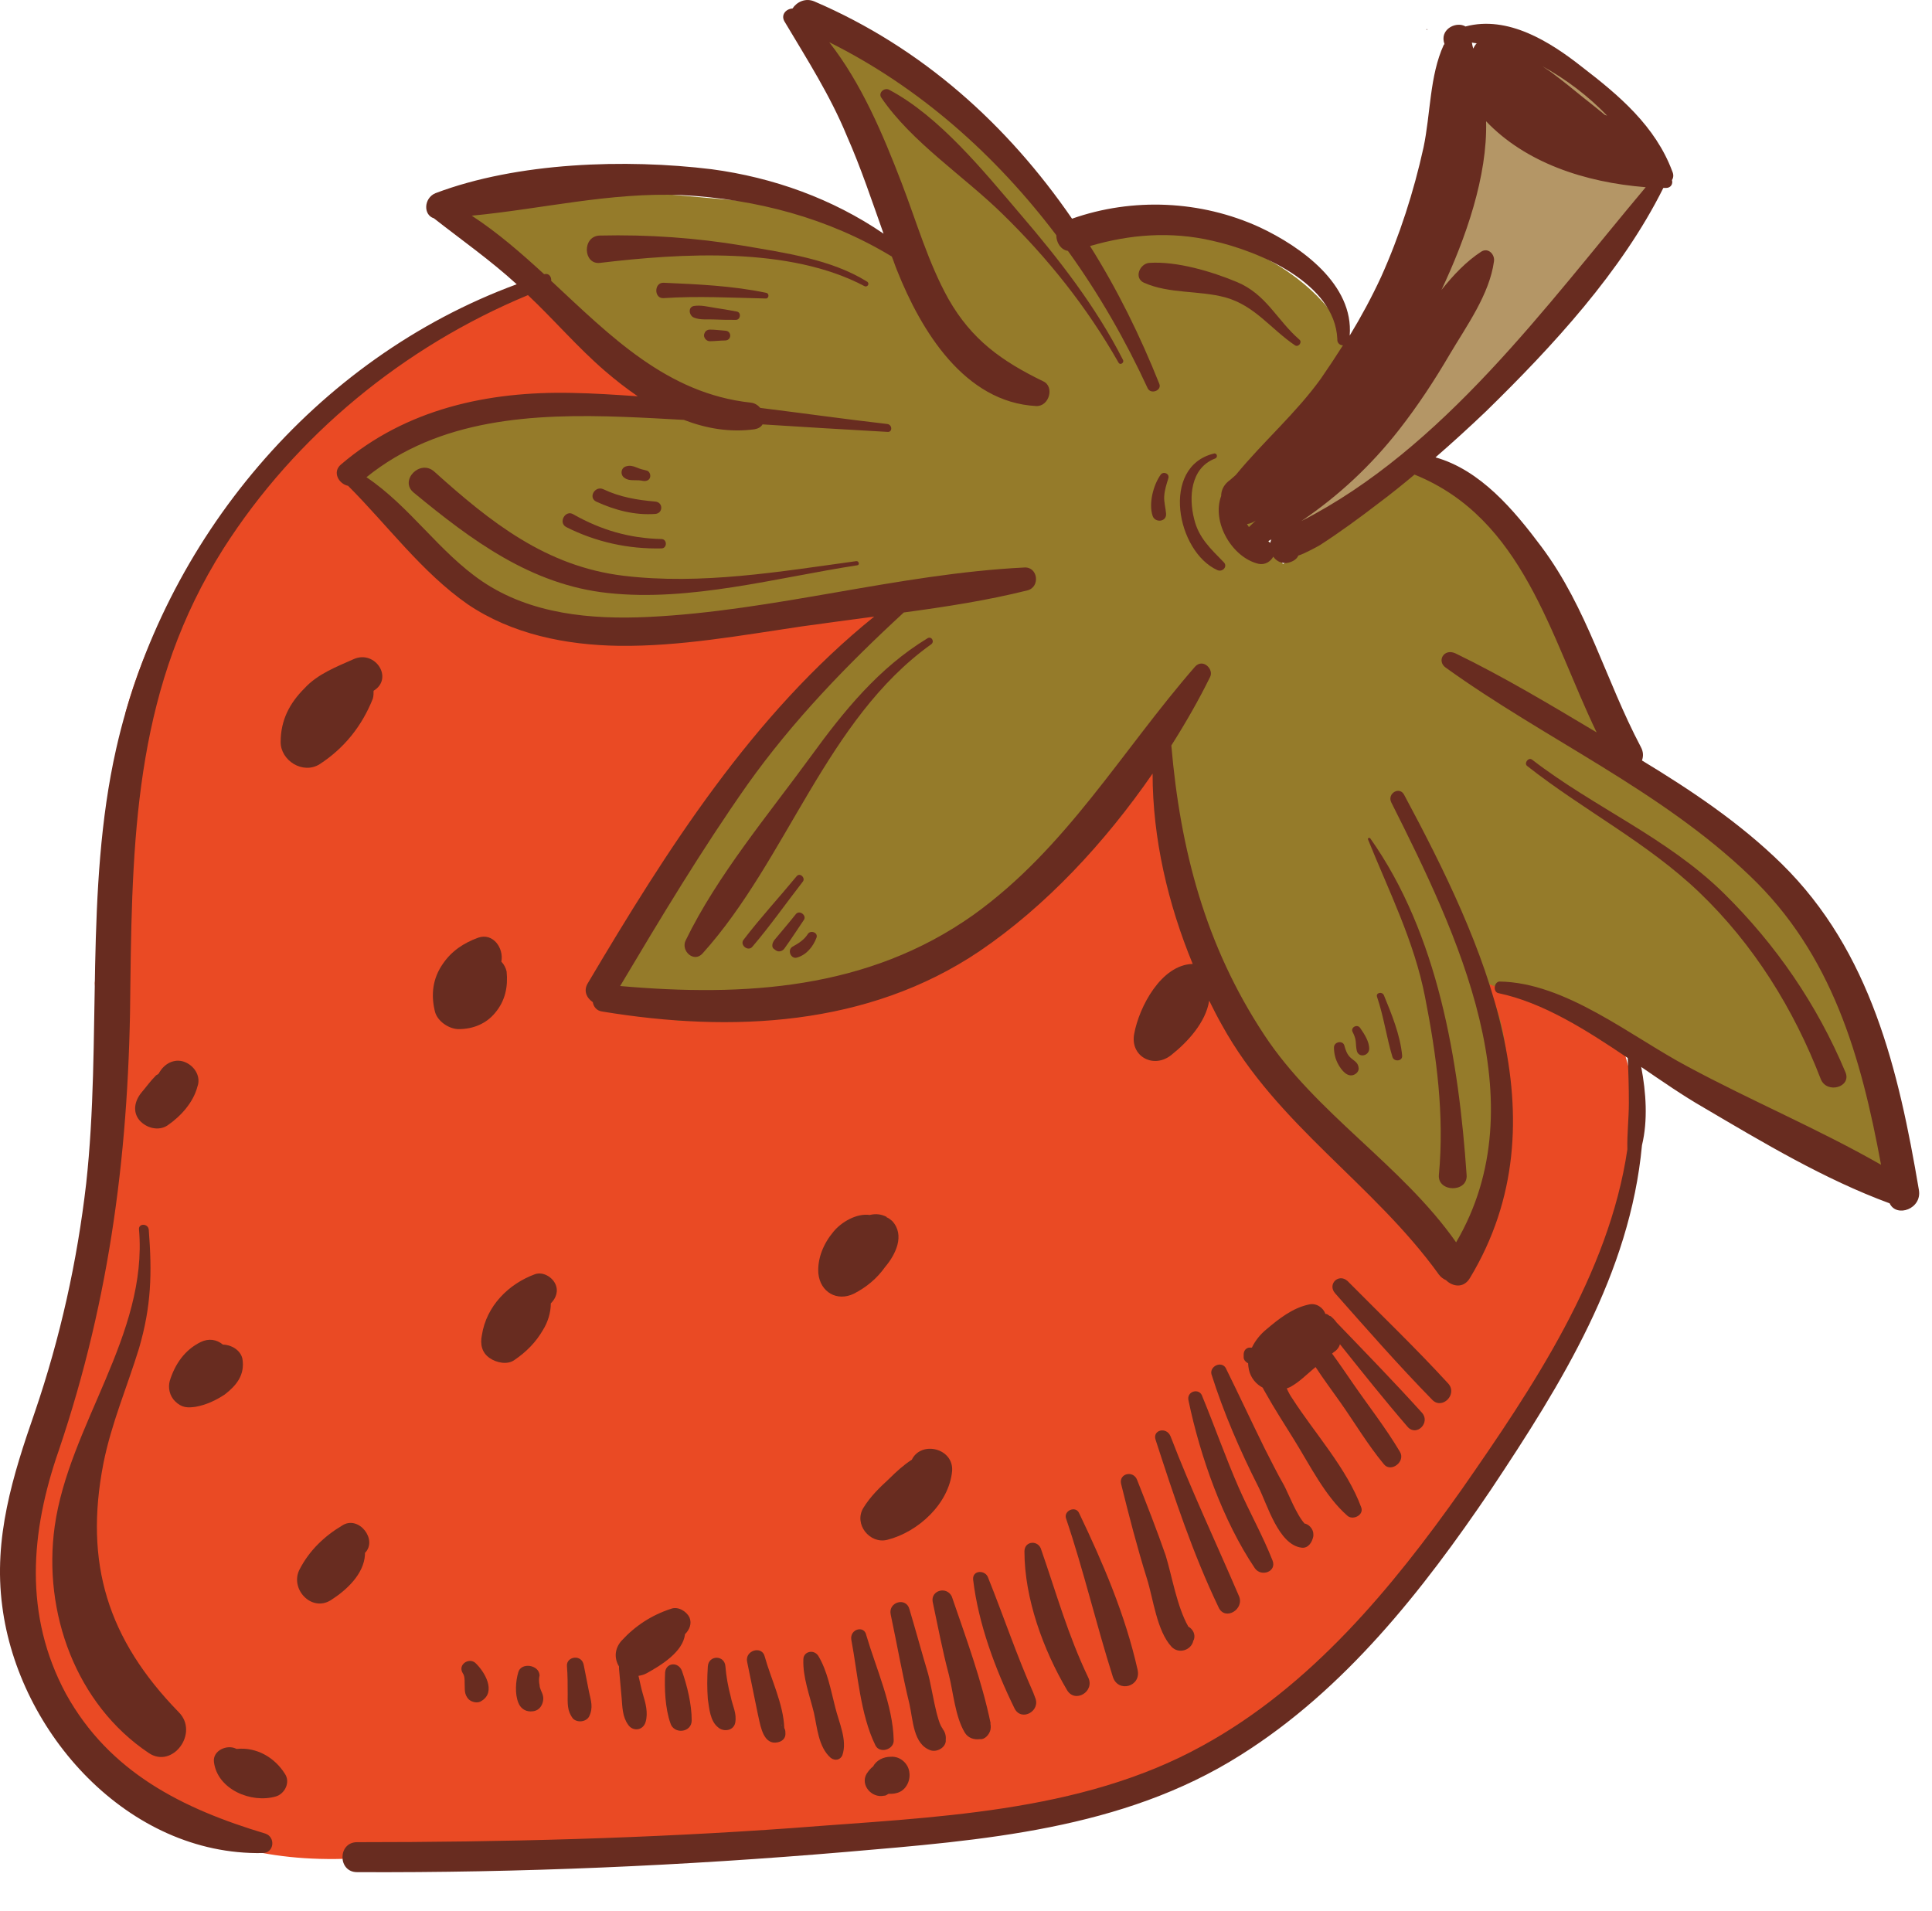 <?xml version="1.0" encoding="UTF-8"?><svg xmlns="http://www.w3.org/2000/svg" xmlns:xlink="http://www.w3.org/1999/xlink" height="510.0" preserveAspectRatio="xMidYMid meet" version="1.0" viewBox="0.0 0.0 515.6 510.0" width="515.6" zoomAndPan="magnify"><defs><clipPath id="a"><path d="M 0 0 L 512.18 0 L 512.18 499.68 L 0 499.68 Z M 0 0"/></clipPath></defs><g><g id="change1_1"><path d="M 139 77.066 C 139 77.066 54.598 113.664 33.5 190.164 L 25.297 262.367 C 25.297 262.367 32.699 347.664 5.699 402.867 C 5.699 402.867 2.801 509.965 108.098 494.664 L 191.301 496.164 C 191.301 496.164 313.398 491.266 355.398 444.664 C 397.398 398.066 452.398 335.867 432.898 279.066 L 358.098 156.566 L 139 77.066" fill="#ea4a24"/></g><g id="change2_1"><path d="M 332.301 133.965 L 380.699 65.965 L 397.398 11.465 L 431.199 25.367 L 444.598 46.766 C 444.598 46.766 383.098 135.164 341.801 143.465 L 332.301 133.965" fill="#b49666"/></g><g id="change3_1"><path d="M 359.898 91.164 C 359.898 91.164 348.398 57.066 284.699 58.766 L 256.398 29.566 L 213.398 3.066 L 225.199 31.066 L 244.098 68.965 L 209.598 54.664 L 154.5 49.766 L 118.398 53.664 L 137.598 71.664 L 179.098 108.664 L 123.199 108.664 L 94.5 125.664 L 107.098 145.066 L 130.5 163.566 C 130.5 163.566 164.398 174.164 236.801 161.867 L 219.801 177.266 L 174.301 243.164 L 161.699 262.965 L 181 272.465 L 227.199 265.867 L 276.398 234.664 L 310.598 202.066 L 316.301 231.566 C 316.301 231.566 323.598 276.867 347.5 294.664 L 376.5 317.566 L 383.898 340.266 L 398.5 317.867 C 398.5 317.867 408.5 282.867 396.301 262.266 L 418.398 270.367 L 454.5 292.164 L 502 313.566 C 502 313.566 515.598 248.465 430.098 203.965 C 430.098 203.965 423.699 138.164 377.398 121.266 L 342.398 150.566 L 332 134.066 L 359.898 91.164" fill="#957b2a"/></g><g id="change4_1"><path d="M 380.699 7.766 L 380.699 7.965 C 381 7.965 381 7.766 380.699 7.766" fill="#682c20"/></g><g clip-path="url(#a)" id="change4_54"><path d="M 347.301 139.066 C 357.199 132.367 365.898 124.266 373.398 114.664 C 378.398 108.266 382.801 101.566 386.898 94.566 C 391.398 86.965 397.5 78.566 398.699 69.766 C 399 67.965 397.199 65.965 395.301 67.164 C 391.301 69.766 387.898 73.367 384.699 77.367 C 391.199 63.566 397 46.965 396.598 32.367 C 407.098 43.367 422.801 48.664 439.199 49.965 C 412.398 81.867 385.199 119.664 347.301 139.066 Z M 428.898 30.867 C 428.699 30.766 428.5 30.766 428.301 30.664 C 426.5 29.164 424.598 27.664 422.699 26.164 C 420 23.965 417.301 21.766 414.5 19.664 C 413.598 18.965 412.598 18.367 411.598 17.664 C 418 21.164 424 25.766 428.898 30.867 Z M 393.199 12.965 C 393 12.465 392.898 11.867 392.801 11.367 C 393.199 11.465 393.598 11.465 394.098 11.566 C 393.699 11.965 393.398 12.465 393.199 12.965 Z M 332.801 139.867 C 333.598 139.766 334.301 139.465 335.098 138.965 C 334.5 139.566 333.898 140.066 333.301 140.664 C 333.098 140.367 332.898 140.066 332.801 139.867 Z M 339 144.867 C 338.801 144.766 338.598 144.566 338.398 144.465 C 338.699 144.266 339 144.164 339.301 143.965 C 339.098 144.266 339.098 144.566 339 144.867 Z M 512.098 317.566 C 506.699 285.664 499.301 253.965 475.5 230.566 C 464.398 219.664 451.398 210.965 438.199 202.965 C 438.598 201.867 438.598 200.664 437.898 199.367 C 428.398 181.367 423.699 162.465 411.398 145.965 C 404 136.066 395.098 125.465 383.098 122.066 C 387.699 118.066 392.199 113.965 396.598 109.766 C 414.301 92.465 432.801 72.465 443.898 50.164 C 444.098 50.164 444.398 50.164 444.598 50.164 C 446 50.164 446.5 48.965 446.199 48.066 C 446.598 47.465 446.699 46.664 446.301 45.766 C 441.801 33.664 432.098 25.465 422.199 17.867 C 413.598 11.066 402.398 4.066 391.098 7.066 C 388.801 5.664 384.598 7.566 385.301 11.066 C 385.398 11.266 385.398 11.566 385.5 11.766 C 385.398 11.867 385.398 11.867 385.301 11.965 C 381.5 20.266 381.801 30.367 379.898 39.367 C 377.301 51.164 373.5 62.965 368.598 73.867 C 366.098 79.266 363.301 84.465 360.199 89.566 C 361.301 75.965 347.301 65.867 336.199 60.664 C 320.5 53.465 302.301 52.664 286.098 58.367 C 268.898 33.367 246.199 12.766 217.301 0.367 C 214.898 -0.633 212.598 0.566 211.5 2.266 C 209.699 2.367 208.199 4.066 209.5 5.965 C 215.398 15.867 221.598 25.566 226 36.266 C 229.801 44.867 232.699 53.664 235.801 62.367 C 222.199 53.066 206.398 47.367 189.898 45.164 C 167 42.367 138.098 43.266 116.199 51.566 C 113.098 52.867 112.898 57.367 115.801 58.266 C 123.199 64.066 130.898 69.465 137.898 75.867 C 84.098 95.664 43.598 144.066 31 199.867 C 22.5 237.465 27.199 277.664 23 315.867 C 20.598 336.664 16.098 356.965 9.301 376.867 C 3.398 393.867 -1.801 410.465 0.598 428.664 C 4.898 462.465 34.199 495.266 70.098 494.566 C 73.199 494.566 73.598 490.266 70.797 489.367 C 48.797 482.766 29.199 473.066 17.598 452.066 C 6.301 431.066 8.098 408.867 15.699 387.066 C 29.598 345.965 34.598 305.766 34.797 262.266 C 35.297 220.664 36.699 182.664 59.598 146.465 C 78.898 116.164 107.898 92.465 140.898 78.766 C 147.898 85.367 154.098 92.664 161.398 98.965 C 164.199 101.367 167.098 103.664 170.199 105.766 C 164.398 105.367 158.5 104.965 152.699 104.867 C 130.199 104.367 108.301 109.164 91 123.965 C 88.598 125.965 90.398 129.164 92.898 129.664 C 103.398 140.164 112.598 152.766 124.801 161.266 C 136.598 169.266 151 172.164 165.199 172.367 C 181.5 172.566 197.801 169.566 214.098 167.164 C 220.398 166.266 226.801 165.465 233.301 164.566 C 200.801 190.766 178 226.766 156.898 262.367 C 155.598 264.465 156.598 266.367 158.199 267.465 C 158.398 268.664 159.199 269.766 160.699 269.965 C 195.199 275.664 231.598 273.965 261.398 253.867 C 279.098 241.867 294.898 224.867 307.598 206.465 C 307.598 223.766 311.699 241.266 318.301 257.266 C 309.898 257.465 304 268.766 302.699 275.867 C 301.5 281.965 307.898 285.367 312.598 281.566 C 316.898 278.164 321.801 272.867 322.699 267.066 C 323.801 269.266 324.898 271.465 326.098 273.566 C 340.801 300.266 366.5 315.867 384 340.164 C 384.5 340.867 385.199 341.367 385.898 341.664 C 387.598 343.367 390.598 343.965 392.301 341.066 C 417.801 298.766 395.801 251.465 374.801 212.266 C 373.598 209.664 370.098 211.766 371.301 214.164 C 388.898 249.164 410.598 294.066 388.598 331.566 C 374.098 310.867 351.199 297.266 337.301 276.066 C 321.699 252.367 315 226.867 312.598 198.965 C 316.398 192.965 319.898 186.867 322.898 180.766 C 324.098 178.664 321 175.566 318.898 177.965 C 299.301 200.465 284.598 226.367 259.801 244.164 C 231.598 264.164 198.699 266.066 165.5 263.164 C 176.398 244.867 187.199 226.867 199.5 209.367 C 211.598 192.367 225.898 177.566 241.199 163.465 C 252.301 161.965 263.398 160.266 274.199 157.566 C 277.699 156.664 277 151.164 273.301 151.465 C 239.5 153.164 206.699 163.066 172.898 164.664 C 157.801 165.367 141.699 163.965 128.699 155.164 C 117.199 147.367 109.398 135.164 97.797 127.367 C 117.199 111.664 142.398 110.367 166.5 111.266 C 171.801 111.465 177.199 111.766 182.5 112.066 C 188.5 114.367 194.801 115.465 201.398 114.566 C 202.398 114.367 203.098 113.965 203.5 113.266 C 214.598 113.965 225.801 114.664 236.801 115.266 C 238.199 115.465 238.199 113.367 236.801 113.164 C 225.5 111.867 214.199 110.266 202.898 108.867 C 202.301 108.164 201.398 107.566 200.398 107.465 C 178 105.066 162.898 89.664 147.098 74.965 C 147.199 73.867 146.5 72.867 145.301 73.164 L 145.199 73.164 C 139.098 67.566 132.801 62.066 125.898 57.566 C 144.699 55.766 162.801 51.266 182 52.066 C 201.898 53.164 221 58.164 238 68.465 C 238.5 69.664 238.898 70.965 239.398 72.164 C 245.801 88.266 257.398 107.367 276.5 108.367 C 280 108.566 281.5 103.164 278.398 101.766 C 267.301 96.367 259.301 90.664 253.098 79.766 C 247.699 70.066 244.598 59.164 240.598 48.766 C 235.598 35.766 229.898 22.266 221.301 11.266 C 245.398 23.266 265.699 41.367 281.898 62.766 C 281.898 64.766 283.098 66.664 285 66.965 C 293.301 78.465 300.398 90.867 306.301 103.664 C 307.199 105.367 310.098 104.164 309.398 102.465 C 304.301 89.664 298.199 77.266 290.898 65.664 C 301.5 62.566 312.398 61.664 323.598 64.266 C 336.098 67.066 356.199 75.566 356.898 90.465 C 356.801 91.465 357.5 92.164 358.398 92.164 C 356.5 95.164 354.5 98.164 352.5 101.066 C 345.801 110.367 337.098 117.867 329.801 126.766 C 329.098 127.367 328.5 127.965 327.801 128.465 C 326.5 129.566 325.898 130.965 325.898 132.367 C 323.301 139.367 328.801 148.766 335.801 150.465 C 337.598 150.867 339.098 149.867 339.801 148.566 C 340.5 149.566 341.598 150.266 342.898 150.266 C 343.098 150.266 343.398 150.266 343.398 150.266 C 344.598 150.066 346 149.465 346.5 148.266 C 348 147.867 352 145.664 352.301 145.465 C 357.699 141.965 362.898 138.164 368.098 134.164 C 371.301 131.766 374.398 129.266 377.5 126.664 C 406.5 138.367 413.699 169.766 426.098 195.465 C 413.699 188.066 401.199 180.566 388.398 174.367 C 385.301 172.965 383.398 176.465 385.801 178.164 C 412.301 197.266 443 210.766 466.898 233.664 C 489 254.664 496.699 282.164 502 310.867 C 485.398 301.367 467.301 293.766 450.398 284.664 C 435.301 276.664 417.801 262.164 400.098 261.965 C 398.699 262.164 398.398 264.766 399.898 265.066 C 411.801 267.566 423.301 274.867 434.398 282.367 C 434.598 286.367 434.699 290.367 434.699 294.367 C 434.699 298.465 434.199 302.664 434.301 306.766 C 429.398 340.066 409 370.367 390.199 397.367 C 371.5 423.867 349.801 450.066 321 465.867 C 288.199 484.066 248.398 484.965 211.801 487.867 C 173 490.664 134.301 491.664 95.297 491.664 C 90.098 491.664 90.098 499.664 95.297 499.664 C 138.801 499.867 182.301 497.965 225.801 494.266 C 262 491.164 299.5 488.367 331 468.465 C 358.898 450.965 379.699 424.465 397.898 397.566 C 416.801 369.164 435 339.965 438.199 305.664 C 439.801 299.066 439.301 291.566 438 284.766 C 443.699 288.664 449.199 292.465 454.598 295.566 C 470.398 304.867 486.898 314.766 504.301 321.164 C 506.098 325.066 513 322.664 512.098 317.566" fill="#682c20"/></g><g id="change4_2"><path d="M 85.297 203.965 C 91.898 199.664 96.598 193.766 99.5 186.465 C 99.699 185.766 99.699 185.066 99.699 184.367 C 105.098 181.066 100.199 173.465 94.5 175.867 C 89.797 177.965 84.797 179.867 81.297 183.664 C 77.297 187.664 74.898 192.164 74.898 198.066 C 74.898 202.965 80.797 206.766 85.297 203.965" fill="#682c20"/></g><g id="change4_3"><path d="M 127.598 250.266 C 123.801 251.664 120.5 253.766 118.098 257.367 C 115.5 261.164 115 265.367 116 269.664 C 116.5 272.465 119.801 274.664 122.398 274.664 C 126.199 274.664 129.699 273.266 132.098 270.367 C 134.898 267.066 135.598 263.266 135.199 259.266 C 135 258.367 134.5 257.367 133.801 256.664 C 134.5 253.066 131.598 248.867 127.598 250.266" fill="#682c20"/></g><g id="change4_4"><path d="M 236.801 324.965 C 236.801 324.965 236.598 324.965 236.598 324.766 C 235.199 324.066 233.801 323.867 232.098 324.266 C 228.598 323.766 224.5 326.164 222.398 328.766 C 219.801 331.867 218.098 335.867 218.398 339.867 C 218.898 344.867 223.398 347.465 227.898 345.266 C 231.199 343.566 234 341.266 236.199 338.164 C 239 334.867 241.598 329.664 238.098 325.867 C 237.801 325.664 237.301 325.164 236.801 324.965" fill="#682c20"/></g><g id="change4_5"><path d="M 243.398 389.465 C 243.398 389.465 243.398 389.664 243.199 389.664 C 241.098 391.066 239.199 392.766 237.301 394.664 C 234.699 397.066 232.301 399.367 230.398 402.465 C 227.801 406.766 232.098 412.164 236.801 410.965 C 245.098 408.867 253.301 401.266 254.098 392.566 C 254.5 386.566 246 384.465 243.398 389.465" fill="#682c20"/></g><g id="change4_6"><path d="M 148.199 342.664 C 147.301 340.766 144.898 339.367 142.801 340.066 C 135.699 342.664 129.801 348.566 128.598 356.367 C 128.098 358.766 128.598 361.066 130.699 362.465 C 132.398 363.664 135.398 364.367 137.301 362.965 C 140.398 360.867 143 358.266 144.898 354.965 C 146.098 353.066 147 350.465 147 347.867 C 148.398 346.465 149.098 344.566 148.199 342.664" fill="#682c20"/></g><g id="change4_7"><path d="M 44.699 300.367 C 48.199 297.965 51.598 294.266 52.699 289.965 C 53.598 287.566 52.199 284.766 49.598 283.566 C 47 282.367 44.199 283.566 42.699 285.965 C 42.5 286.164 42.5 286.465 42.199 286.664 C 42 286.867 41.699 286.867 41.5 287.164 C 40.098 288.566 38.898 290.266 37.699 291.664 C 36 293.766 35.297 296.664 37.199 298.965 C 39 301.066 42.297 301.965 44.699 300.367" fill="#682c20"/></g><g id="change4_8"><path d="M 52.199 375.465 C 55 374.965 57.598 373.766 60 372.164 C 63.098 369.766 65.398 366.965 64.699 362.664 C 64.199 360.266 61.598 358.867 59.5 358.867 C 57.797 357.465 55.699 357.164 53.598 358.164 C 49.297 360.266 46.699 364.066 45.297 368.566 C 44.797 370.465 45.297 372.566 46.699 373.965 C 48.5 375.766 50.098 375.766 52.199 375.465" fill="#682c20"/></g><g id="change4_9"><path d="M 97.398 414.965 C 97.398 414.766 97.398 414.766 97.398 414.465 C 100.898 410.965 95.699 404.266 91.297 407.164 C 86.598 409.965 82.598 413.766 80 418.766 C 77.199 423.965 83.098 430.367 88.297 427.066 C 92.398 424.465 97.098 420.164 97.398 414.965" fill="#682c20"/></g><g id="change4_10"><path d="M 179.098 429.367 C 173.898 431.066 169.598 433.867 165.898 437.867 C 164.098 439.867 163.801 442.465 165.199 444.766 C 165.199 444.965 165.199 445.164 165.199 445.367 C 165.398 447.965 165.699 450.566 165.898 453.164 C 166.098 455.566 166.098 458.164 167.598 460.266 C 168.801 462.164 171.598 461.965 172.301 459.566 C 173 457.164 172.301 454.566 171.598 452.266 C 171.098 450.566 170.801 448.965 170.398 447.266 C 171.098 447.164 171.898 446.965 172.598 446.566 C 176.398 444.465 182.301 440.867 182.801 436.164 C 184 434.965 184.699 433.367 184 431.664 C 183.199 430.066 181 428.664 179.098 429.367" fill="#682c20"/></g><g id="change4_11"><path d="M 235.898 479.266 C 236.398 479.266 236.598 479.066 237.098 478.766 C 237.801 478.766 238.5 478.766 239.199 478.566 C 241.598 478.066 243 475.465 242.699 473.164 C 242.5 470.766 240.301 468.664 237.699 468.867 C 235.801 468.867 233.898 469.766 233 471.465 C 232.301 471.965 231.801 472.664 231.301 473.367 C 229.5 476.367 232.598 479.965 235.898 479.266" fill="#682c20"/></g><g id="change4_12"><path d="M 39.699 467.867 C 46.098 472.164 53.199 462.465 47.699 456.965 C 28.797 437.566 22.398 417.266 27.598 390.566 C 29.699 379.965 34 369.965 37.098 359.867 C 40.398 348.566 40.598 339.766 39.699 328.164 C 39.5 326.465 36.898 326.465 37.098 328.164 C 39.5 356.266 18.398 380.367 14.598 407.367 C 11.398 430.367 20.297 454.867 39.699 467.867" fill="#682c20"/></g><g id="change4_13"><path d="M 63.297 466.766 C 63.199 466.766 63.199 466.766 63.098 466.766 C 60.699 465.465 56.699 467.164 57.098 470.266 C 58 477.566 67 481.367 73.598 479.465 C 76 478.766 77.598 475.664 76 473.367 C 73.297 469.066 68.5 466.266 63.297 466.766" fill="#682c20"/></g><g id="change4_14"><path d="M 323.301 366.766 C 326.598 377.164 330.898 387.066 335.801 396.766 C 338.199 401.465 341.199 412.367 347.398 413.066 C 349.098 413.266 350.199 411.664 350.5 409.965 C 350.5 409.766 350.5 409.465 350.5 409.465 C 350.5 408.266 349.598 407.066 348.398 406.664 C 348.301 406.664 348.301 406.664 348.199 406.664 C 346.098 404.465 343.801 398.566 342.699 396.465 C 340.801 393.164 339.199 389.867 337.5 386.566 C 334 379.465 330.598 372.164 327.098 365.066 C 325.898 363.164 322.801 364.664 323.301 366.766" fill="#682c20"/></g><g id="change4_15"><path d="M 317.199 373.867 C 320.301 388.766 326.398 405.965 334.898 418.566 C 336.598 420.965 340.801 419.465 339.598 416.465 C 337 409.867 333.5 403.664 330.598 397.066 C 327.098 389.066 324.199 380.766 320.898 372.766 C 320.199 370.266 316.5 371.266 317.199 373.867" fill="#682c20"/></g><g id="change4_16"><path d="M 308.398 384.266 C 313.398 399.664 318.301 414.566 325.199 428.965 C 326.898 432.766 332.301 429.465 330.598 425.867 C 324.5 411.664 317.801 397.465 312.398 383.367 C 311.301 380.664 307.5 381.664 308.398 384.266" fill="#682c20"/></g><g id="change4_17"><path d="M 299.199 396.066 C 301.301 404.566 303.5 413.066 306.098 421.367 C 307.801 426.766 308.699 435.266 312.699 439.566 C 314.598 441.465 317.699 440.465 318.398 438.164 C 318.398 437.965 318.398 437.965 318.598 437.664 C 319.098 436.266 318.398 434.867 317.199 434.164 C 317.098 434.164 317.098 434.164 317.098 434.066 C 314.098 428.766 312.801 420.766 311.098 415.164 C 308.699 408.266 306.098 401.664 303.5 395.066 C 302.5 392.266 298.5 393.266 299.199 396.066" fill="#682c20"/></g><g id="change4_18"><path d="M 284.5 405.266 C 289.199 419.164 292.5 433.367 297 447.566 C 298.398 451.867 304.598 450.164 303.598 445.664 C 300.301 430.965 294.398 417.266 288 403.867 C 287.098 401.766 283.801 403.164 284.5 405.266" fill="#682c20"/></g><g id="change4_19"><path d="M 273.398 414.066 C 273.398 426.566 278.398 440.266 284.699 450.965 C 286.801 454.766 292.301 451.465 290.398 447.664 C 285 436.367 281.898 425.164 277.898 413.664 C 277.199 410.965 273.398 411.164 273.398 414.066" fill="#682c20"/></g><g id="change4_20"><path d="M 259.699 421.566 C 261.098 433.367 265.598 445.465 270.801 456.066 C 272.699 459.566 277.898 456.566 276.199 452.965 C 276.098 452.566 275.898 452.266 275.801 451.867 C 271.301 441.766 267.801 431.266 263.699 421.066 C 263 418.965 259.5 418.965 259.699 421.566" fill="#682c20"/></g><g id="change4_21"><path d="M 248.898 427.465 C 250.301 434.066 251.5 440.465 253.199 446.867 C 254.398 451.566 254.898 458.164 257.5 462.465 C 258.398 463.867 259.898 464.367 261.5 464.164 C 261.699 464.164 261.699 464.164 262 464.164 C 263.199 463.965 264.398 462.465 264.398 461.066 C 264.398 460.867 264.398 460.867 264.398 460.566 C 264.398 460.367 264.301 460.164 264.301 459.965 C 264.398 459.965 264.398 460.066 264.398 460.066 C 262 448.465 257.801 437.164 254 426.066 C 252.598 423.266 248.398 424.465 248.898 427.465" fill="#682c20"/></g><g id="change4_22"><path d="M 248.398 467.164 C 250.098 467.664 252.199 466.465 252.398 464.766 C 252.398 464.566 252.398 464.566 252.398 464.266 C 252.5 463.266 252.199 462.164 251.5 461.367 C 251.598 461.367 251.598 461.367 251.699 461.465 C 250 460.066 248.598 449.867 247.699 446.766 C 246 441.066 244.398 435.164 242.699 429.465 C 241.801 426.164 237 427.566 237.699 430.867 C 239.398 438.867 240.801 446.965 242.699 454.766 C 243.699 459.164 243.699 465.566 248.398 467.164" fill="#682c20"/></g><g id="change4_23"><path d="M 238.5 464.367 C 238.301 455.164 233.801 445.266 231.199 436.465 C 230.699 433.664 226.699 434.766 227.199 437.664 C 228.898 446.664 229.598 457.566 233.598 465.766 C 234.699 468.164 238.699 466.965 238.5 464.367" fill="#682c20"/></g><g id="change4_24"><path d="M 214.398 442.867 C 214.199 447.566 216.098 452.566 217.199 457.066 C 218.098 461.066 218.398 466.266 221.699 469.164 C 222.898 470.066 224.301 469.664 224.801 468.465 C 226.199 464.465 223.898 459.766 222.898 455.664 C 221.699 450.965 220.801 445.965 218.398 441.965 C 217.199 440.066 214.398 440.766 214.398 442.867" fill="#682c20"/></g><g id="change4_25"><path d="M 208.699 460.465 C 208.598 460.465 208.598 460.367 208.5 460.367 C 208.598 460.266 208.598 460.266 208.699 460.465 C 208.699 460.367 208.699 460.367 208.699 460.465 Z M 206.301 465.066 C 208 465.266 209.801 464.367 209.598 462.465 L 209.598 462.266 C 209.598 461.867 209.5 461.566 209.301 461.164 C 209.098 454.867 205.699 447.965 204.098 442.164 C 203.398 439.066 198.699 440.465 199.398 443.566 C 200.301 448.066 201.301 452.766 202.199 457.266 C 202.801 459.664 203.301 464.566 206.301 465.066" fill="#682c20"/></g><g id="change4_26"><path d="M 191.699 461.066 C 193.098 462.266 195.699 461.965 196.199 459.867 C 196.699 457.266 195.5 455.367 195 452.766 C 194.301 450.164 193.801 447.367 193.598 444.766 C 193.398 441.664 189.098 441.664 188.898 444.766 C 188.699 447.867 188.699 450.664 188.898 453.465 C 189.301 456.066 189.5 459.367 191.699 461.066" fill="#682c20"/></g><g id="change4_27"><path d="M 177.5 446.367 C 177.301 450.664 177.5 455.867 178.898 459.867 C 179.801 462.965 184.598 462.465 184.598 459.164 C 184.598 454.867 183.398 449.965 182 445.965 C 181 443.367 177.699 443.766 177.5 446.367" fill="#682c20"/></g><g id="change4_28"><path d="M 152.898 458.664 C 154.098 459.867 156.398 459.566 157.199 458.164 C 158.398 455.766 157.699 453.867 157.199 451.566 C 156.699 449.164 156.301 446.867 155.801 444.465 C 155.301 441.367 151.098 442.066 151.301 444.664 C 151.5 447.066 151.5 449.664 151.5 451.965 C 151.5 454.664 151.301 456.566 152.898 458.664" fill="#682c20"/></g><g id="change4_29"><path d="M 138.301 446.367 C 137.598 448.766 137.398 452.066 138.301 454.367 C 138.801 455.766 140 456.766 141.598 456.766 C 142.5 456.766 143.301 456.566 144 455.867 C 144.699 455.164 145.199 453.766 144.898 452.566 C 144.699 451.664 144 450.664 144 449.766 C 143.801 448.867 143.801 447.867 144 447.164 C 143.898 444.266 139 443.566 138.301 446.367" fill="#682c20"/></g><g id="change4_30"><path d="M 125 453.465 C 125.898 454.367 127.598 454.664 128.5 453.965 C 132.5 451.566 129.398 446.164 126.801 443.766 C 125.098 442.367 122.098 444.266 123.5 446.566 C 124 447.266 124 448.266 124 449.164 C 124.098 450.867 123.801 452.066 125 453.465" fill="#682c20"/></g><g id="change4_31"><path d="M 354.5 350.965 C 354.301 350.766 354 350.664 353.699 350.664 C 353.199 349.066 351.301 347.664 349.301 348.164 C 345 349.066 341.301 351.965 338 354.766 C 336.398 356.066 335 357.766 334.098 359.664 C 333.801 359.664 333.598 359.664 333.301 359.664 C 332.398 359.867 331.898 360.566 331.898 361.566 C 331.898 361.766 331.898 362.066 331.898 362.266 C 331.898 362.965 332.5 363.566 333.098 363.867 C 333.098 364.465 333.199 364.965 333.301 365.566 C 333.801 367.867 335.301 369.465 337 370.367 C 337.199 370.867 337.5 371.266 337.699 371.664 C 340.098 375.965 342.699 379.965 345.301 384.164 C 349.598 391.066 353.598 399.266 359.5 404.465 C 360.898 405.867 364 404.465 363.301 402.367 C 359.5 391.965 350.801 382.465 344.898 373.266 C 344.398 372.566 343.898 371.664 343.398 370.566 C 343.801 370.367 344.301 370.266 344.699 369.965 C 346.801 368.766 348.699 366.867 350.598 365.266 C 350.801 365.164 350.898 364.965 351.098 364.867 C 353.199 368.066 355.5 371.164 357.699 374.266 C 361.5 379.664 365 385.566 369.301 390.766 C 371.199 393.164 375.199 390.066 373.598 387.465 C 369.801 381.066 365.301 375.367 361.098 369.266 C 359.301 366.664 357.398 363.867 355.5 361.266 C 355.801 360.965 356.098 360.766 356.398 360.566 C 357 360.066 357.398 359.465 357.598 358.766 C 363.5 366.164 369.398 373.566 375.699 380.867 C 378.098 383.465 381.801 379.664 379.5 377.066 C 372.098 368.867 364.398 360.965 356.699 352.965 C 356.301 352.367 355.699 351.766 355.098 351.266 C 354.801 351.266 354.699 351.066 354.5 350.965" fill="#682c20"/></g><g id="change4_32"><path d="M 382.199 373.566 C 384.801 376.367 389.098 372.164 386.5 369.266 C 377.801 359.766 368.5 350.867 359.598 341.867 C 357.199 339.766 354.199 342.766 356.301 345.164 C 364.699 354.664 373.199 364.367 382.199 373.566" fill="#682c20"/></g><g id="change4_33"><path d="M 248.5 171.965 C 249.5 171.266 248.598 169.664 247.5 170.367 C 234.5 178.266 225.199 189.766 216.398 201.867 C 205.098 217.367 191.398 233.664 183 250.965 C 181.598 253.766 185.199 257.066 187.5 254.465 C 210.098 229.367 220.5 191.965 248.5 171.965" fill="#682c20"/></g><g id="change4_34"><path d="M 110.398 131.465 C 125.801 144.164 141.699 156.066 162.199 158.266 C 184.098 160.664 207.301 154.164 228.801 150.867 C 229.5 150.766 229.199 149.664 228.5 149.766 C 208.098 152.566 187.098 156.164 166.398 153.664 C 145.699 151.164 130.898 139.367 115.898 125.867 C 112.098 122.465 106.5 128.266 110.398 131.465" fill="#682c20"/></g><g id="change4_35"><path d="M 391.398 313.566 C 389.301 283.066 383.801 249.367 365.699 223.766 C 365.5 223.465 364.898 223.664 365.098 224.066 C 370.699 237.965 377.398 251.164 380.301 266.066 C 383.398 281.766 385.5 297.664 384 313.566 C 383.598 318.266 391.801 318.367 391.398 313.566" fill="#682c20"/></g><g id="change4_36"><path d="M 485.898 287.965 C 487.5 292.066 494.199 290.164 492.5 286.164 C 484.898 268.066 474 252.164 460 238.367 C 444.801 223.465 425.5 215.566 408.898 202.766 C 407.898 201.965 406.598 203.766 407.598 204.465 C 422.598 216.266 439.598 224.867 453.5 238.164 C 468 252.066 478.699 269.266 485.898 287.965" fill="#682c20"/></g><g id="change4_37"><path d="M 231.398 75.164 C 221.801 69.164 209.301 67.465 198.301 65.566 C 185.699 63.465 172.898 62.566 160.098 62.867 C 155.301 62.965 155.598 70.664 160.098 70.164 C 181.898 67.566 210.699 65.766 230.699 76.367 C 231.5 76.766 232.199 75.664 231.398 75.164" fill="#682c20"/></g><g id="change4_38"><path d="M 237.301 23.965 C 236 23.266 234.301 24.766 235.199 26.066 C 243.301 37.965 257.199 46.965 267.5 57.066 C 279.699 68.965 290 81.867 298.5 96.766 C 298.898 97.566 300.098 96.867 299.699 96.066 C 292.5 81.867 282.598 69.164 272.301 57.164 C 262.5 45.664 250.699 31.066 237.301 23.965" fill="#682c20"/></g><g id="change4_39"><path d="M 212.598 233.867 C 207.898 239.566 202.898 244.965 198.398 250.867 C 197.398 252.266 199.699 254.066 200.801 252.664 C 205.5 247.164 209.699 241.164 214.199 235.367 C 215.098 234.367 213.5 232.766 212.598 233.867" fill="#682c20"/></g><g id="change4_40"><path d="M 207.5 253.867 C 208.301 254.066 209 253.664 209.398 253.066 C 211.199 250.566 212.801 248.066 214.5 245.566 C 215.398 244.367 213.398 242.766 212.398 243.965 C 210.5 246.367 208.5 248.664 206.598 250.965 C 206.199 251.566 205.898 252.367 206.301 253.066 C 206.801 253.465 207 253.664 207.5 253.867" fill="#682c20"/></g><g id="change4_41"><path d="M 212.699 255.566 C 215.199 254.867 217 252.664 217.898 250.266 C 218.398 248.867 216.301 248.164 215.598 249.266 C 214.598 250.867 213.098 251.766 211.5 252.664 C 210 253.566 211.098 256.066 212.699 255.566" fill="#682c20"/></g><g id="change4_42"><path d="M 367.5 266.066 C 369.301 271.367 370 276.766 371.598 282.066 C 372 283.465 374.301 283.266 374.199 281.766 C 373.699 276.266 371.398 270.664 369.301 265.566 C 368.801 264.566 367.098 264.965 367.5 266.066" fill="#682c20"/></g><g id="change4_43"><path d="M 365.398 280.066 C 365.5 278.066 364.098 275.965 363 274.367 C 362.199 273.164 360.301 274.266 361 275.465 C 361.398 276.266 361.699 276.965 361.801 277.867 C 361.898 278.766 361.898 279.664 362.098 280.465 C 362.598 282.367 365.199 281.867 365.398 280.066" fill="#682c20"/></g><g id="change4_44"><path d="M 360.301 282.164 C 359.5 281.367 359.098 280.266 358.801 279.164 C 358.5 277.566 356 277.965 356 279.566 C 356 281.164 356.398 282.766 357.199 284.164 C 358 285.566 359.5 287.566 361.301 286.867 C 362 286.566 362.598 285.965 362.598 285.164 C 362.5 283.465 361.301 283.164 360.301 282.164" fill="#682c20"/></g><g id="change4_45"><path d="M 151.098 140.664 C 159 144.664 167.699 146.566 176.5 146.367 C 178.098 146.367 178.098 143.867 176.5 143.867 C 168 143.664 160.398 141.465 153 137.266 C 150.898 135.965 148.898 139.465 151.098 140.664" fill="#682c20"/></g><g id="change4_46"><path d="M 159.098 133.867 C 164.098 136.164 169.398 137.566 174.898 137.164 C 177 136.965 177 134.066 174.898 133.867 C 170.098 133.465 165.398 132.664 161 130.566 C 158.801 129.566 156.898 132.766 159.098 133.867" fill="#682c20"/></g><g id="change4_47"><path d="M 169.199 128.164 C 170.098 128.164 170.801 128.164 171.699 128.367 C 172.5 128.465 173.301 128.164 173.5 127.367 C 173.699 126.566 173.199 125.664 172.5 125.566 C 171.598 125.367 170.801 125.164 169.898 124.766 C 168.898 124.367 168.098 124.164 167.098 124.465 C 165.598 124.867 165.5 126.867 166.699 127.566 C 167.398 128.066 168.098 128.164 169.199 128.164" fill="#682c20"/></g><g id="change4_48"><path d="M 204.5 78.164 C 195.598 76.266 186.098 75.867 177.098 75.465 C 174.5 75.367 174.5 79.766 177.098 79.566 C 186.301 78.965 195.098 79.465 204.301 79.664 C 205.199 79.766 205.398 78.367 204.5 78.164" fill="#682c20"/></g><g id="change4_49"><path d="M 196.699 83.164 C 194.699 82.766 192.801 82.465 190.801 82.164 C 188.898 81.867 187.098 81.367 185.199 81.664 C 183.5 81.965 183.898 84.266 185.199 84.766 C 186.898 85.465 188.801 85.164 190.598 85.266 C 192.598 85.367 194.5 85.367 196.398 85.367 C 197.598 85.367 197.898 83.465 196.699 83.164" fill="#682c20"/></g><g id="change4_50"><path d="M 189.398 87.965 C 188.898 87.965 188.301 88.266 188.098 88.766 C 187.801 89.266 187.801 89.766 188.098 90.266 C 188.398 90.766 188.898 91.066 189.398 91.066 C 190.801 91.066 192.199 90.867 193.598 90.867 C 195.301 90.766 195.301 88.367 193.598 88.266 C 192.199 88.164 190.801 87.965 189.398 87.965" fill="#682c20"/></g><g id="change4_51"><path d="M 345.598 92.164 C 346.5 92.766 347.598 91.367 346.801 90.664 C 340.699 85.367 338 78.566 330.098 75.266 C 323.398 72.465 314 69.664 306.699 70.164 C 304.199 70.367 302.5 74.164 305.301 75.465 C 312.098 78.465 319.898 77.465 327 79.367 C 334.898 81.566 339.098 87.766 345.598 92.164" fill="#682c20"/></g><g id="change4_52"><path d="M 324.898 152.164 C 326.301 152.766 327.699 151.164 326.598 150.066 C 323.098 146.465 319.898 143.566 318.699 138.566 C 317.199 132.766 317.699 124.867 324.301 122.367 C 325.098 122.066 324.801 120.766 323.898 121.066 C 309.699 124.566 314 147.266 324.898 152.164" fill="#682c20"/></g><g id="change4_53"><path d="M 309.699 126.766 C 307.801 129.465 306.5 134.367 307.598 137.664 C 308.199 139.566 311.301 139.367 311.199 137.164 C 311.098 135.566 310.598 134.066 310.699 132.465 C 310.801 130.766 311.301 129.266 311.801 127.664 C 312.199 126.367 310.398 125.664 309.699 126.766" fill="#682c20"/></g></g></svg>